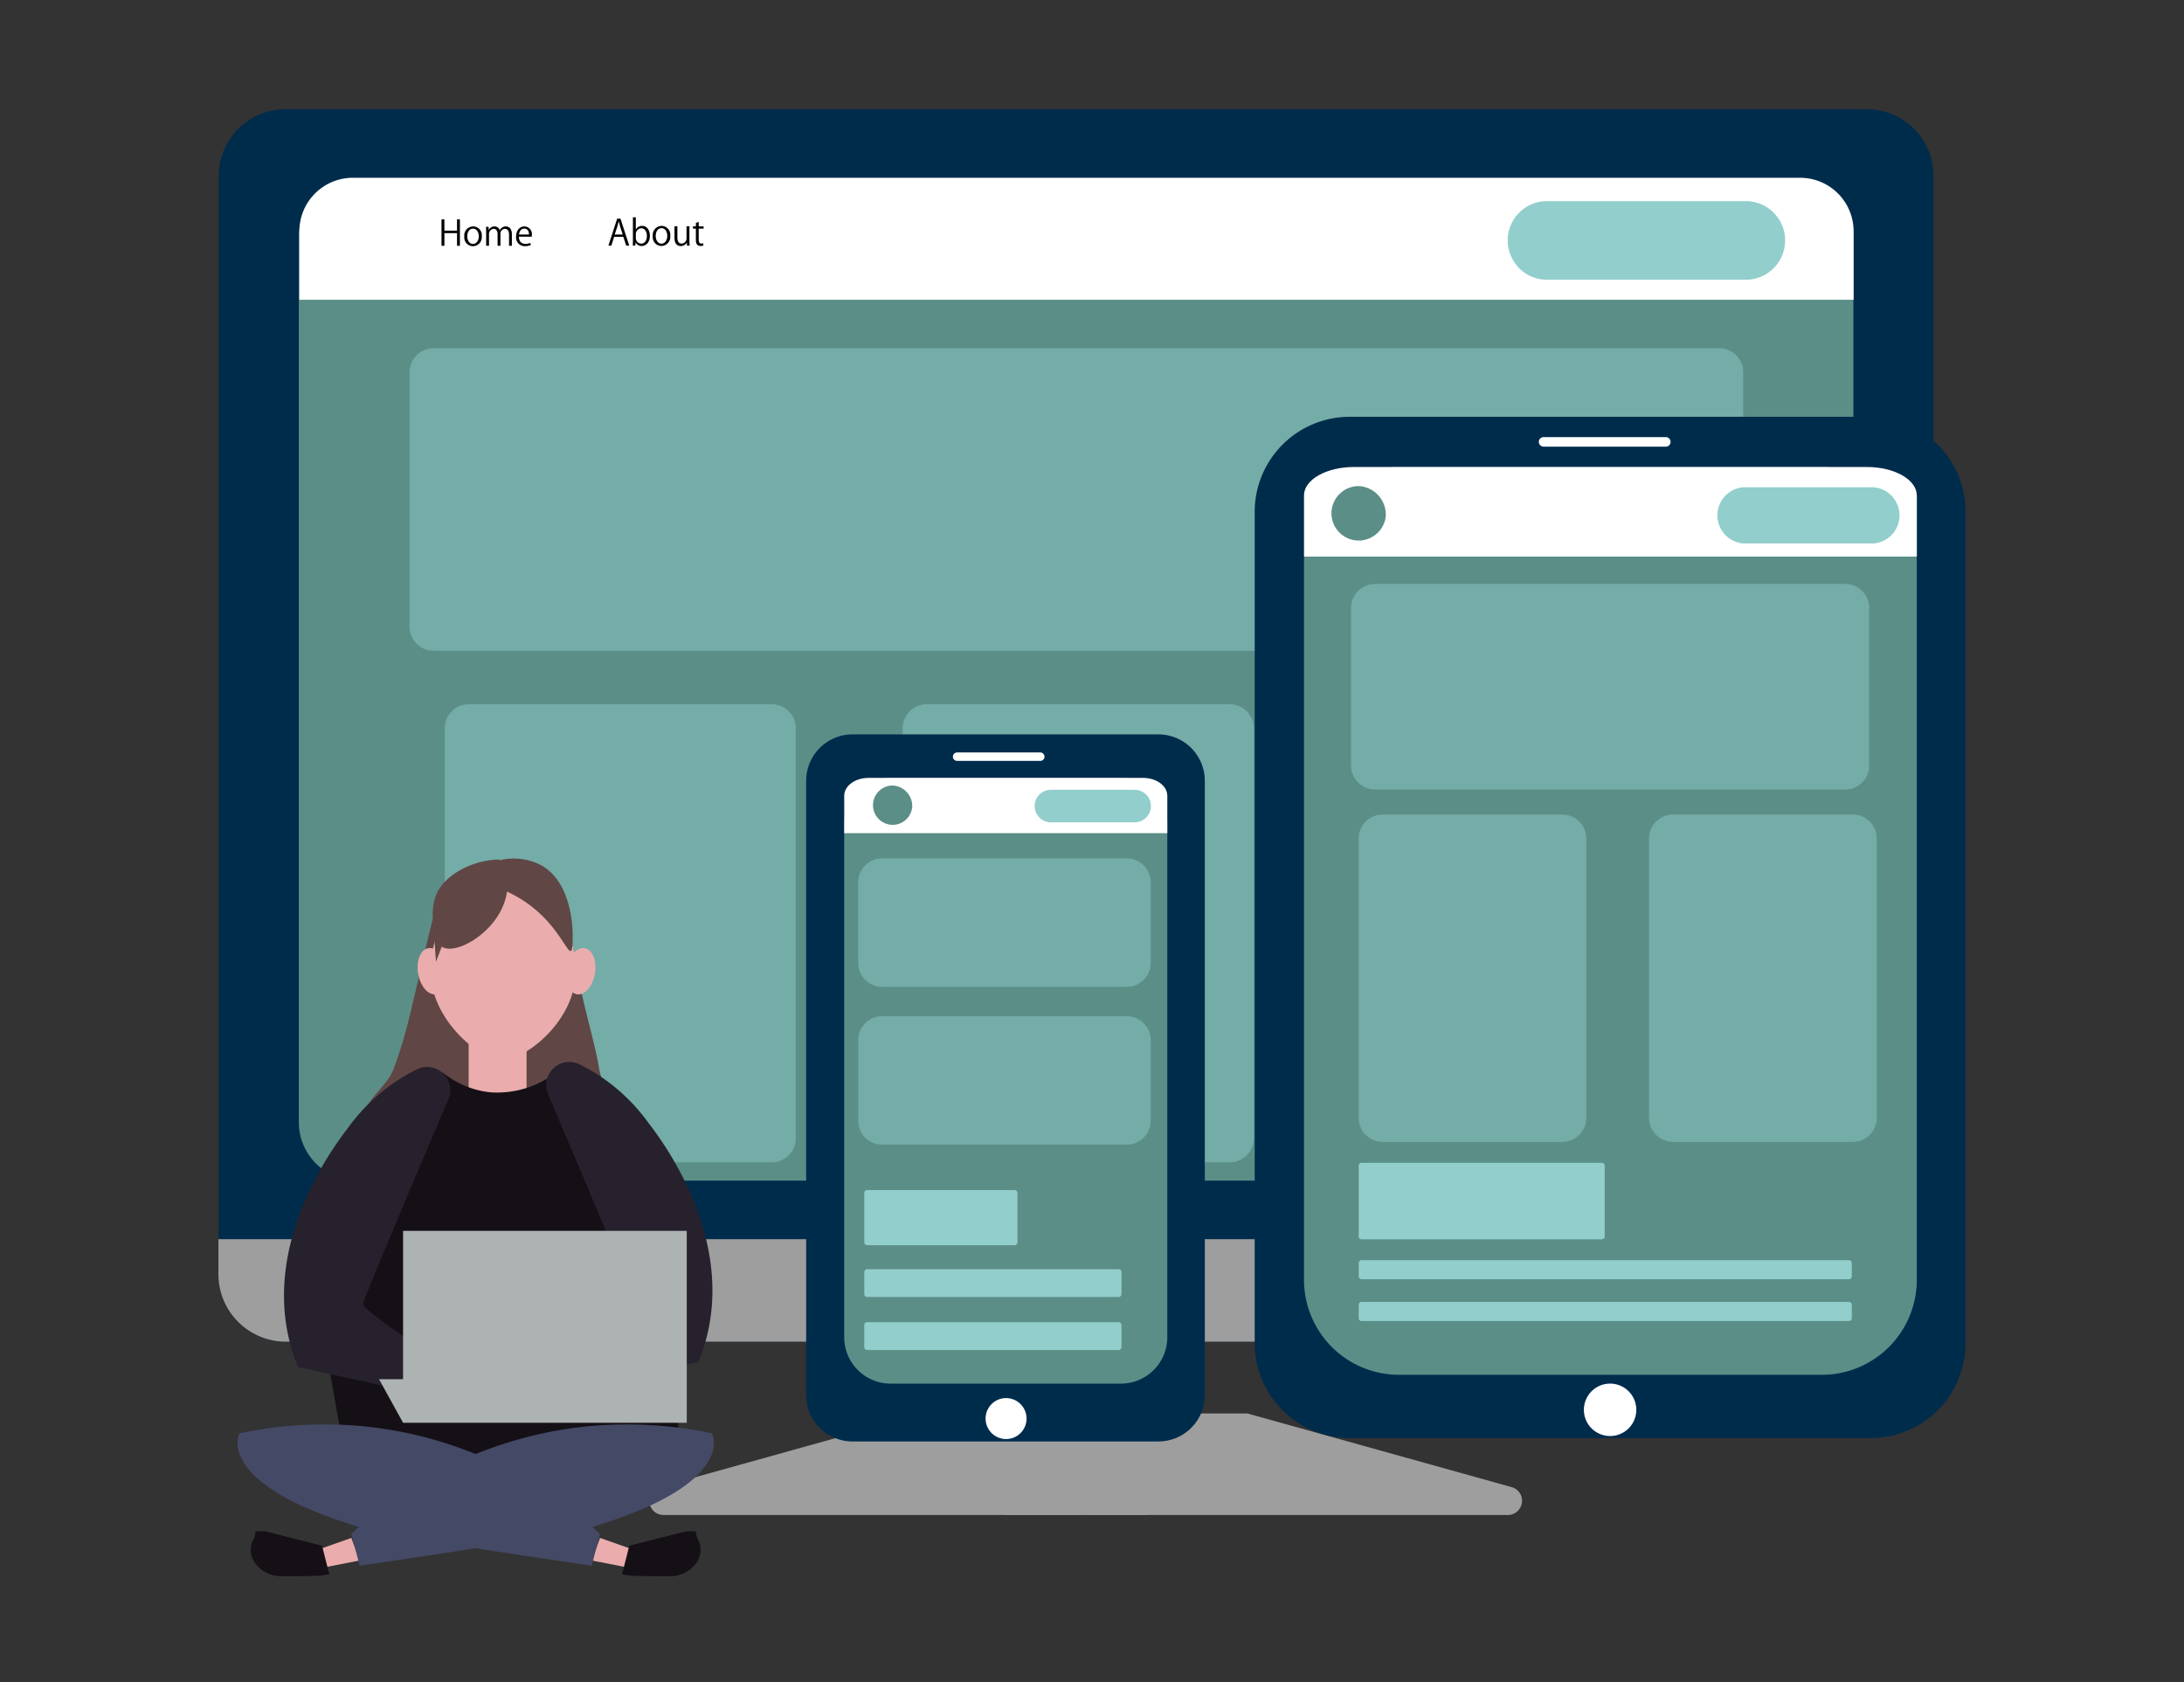 <svg xmlns="http://www.w3.org/2000/svg" xmlns:xlink="http://www.w3.org/1999/xlink" width="200" height="154" viewBox="0 0 200 154">
  <rect x="0" y="0" width="200" height="154" fill="#333333" stroke="none"/>
  <defs>
    <clipPath id="clip-path">
      <rect id="長方形_83" data-name="長方形 83" width="160" height="134.311" fill="none"/>
    </clipPath>
    <clipPath id="clip-path-3">
      <rect id="長方形_73" data-name="長方形 73" width="122.117" height="27.701" fill="none"/>
    </clipPath>
    <clipPath id="clip-path-4">
      <rect id="長方形_74" data-name="長方形 74" width="32.139" height="41.934" fill="none"/>
    </clipPath>
    <clipPath id="clip-path-6">
      <rect id="長方形_76" data-name="長方形 76" width="47.441" height="18.811" fill="none"/>
    </clipPath>
    <clipPath id="clip-path-7">
      <rect id="長方形_77" data-name="長方形 77" width="20.842" height="29.967" fill="none"/>
    </clipPath>
    <clipPath id="clip-path-8">
      <rect id="長方形_78" data-name="長方形 78" width="20.841" height="29.967" fill="none"/>
    </clipPath>
    <clipPath id="clip-path-9">
      <rect id="長方形_79" data-name="長方形 79" width="26.781" height="11.757" fill="none"/>
    </clipPath>
  </defs>
  <g id="グループ_138" data-name="グループ 138" transform="translate(-904 -2714)">
    <rect id="長方形_128" data-name="長方形 128" width="200" height="154" transform="translate(904 2714)" fill="none"/>
    <g id="グループ_105" data-name="グループ 105" transform="translate(924 2724)">
      <g id="グループ_104" data-name="グループ 104" clip-path="url(#clip-path)">
        <g id="グループ_103" data-name="グループ 103">
          <g id="グループ_102" data-name="グループ 102" clip-path="url(#clip-path)">
            <path id="パス_315" data-name="パス 315" d="M151.075,112.841H6.255a6.109,6.109,0,0,1-6.108-6.108V6.107A6.109,6.109,0,0,1,6.255,0H151.075a6.109,6.109,0,0,1,6.108,6.108V106.733a6.109,6.109,0,0,1-6.108,6.108" transform="translate(-0.12 0.001)" fill="#002c4c"/>
            <path id="パス_316" data-name="パス 316" d="M182.609,39.968v81.06a5.351,5.351,0,0,1-5.35,5.35H45.6a5.352,5.352,0,0,1-5.35-5.35V39.968a5.351,5.351,0,0,1,5.35-5.35H177.259a5.35,5.35,0,0,1,5.35,5.35" transform="translate(-32.885 -28.283)" fill="#5b8e87"/>
            <rect id="長方形_72" data-name="長方形 72" width="12.893" height="15.868" transform="translate(72.099 112.842)" fill="#9e9e9e"/>
            <path id="パス_317" data-name="パス 317" d="M150.913,574.773H6.179A6.179,6.179,0,0,1,0,568.594v-3.205H157.092v3.205a6.179,6.179,0,0,1-6.179,6.179" transform="translate(0 -461.931)" fill="#9e9e9e"/>
            <path id="パス_318" data-name="パス 318" d="M240.726,652.624l-24.038,6.7a1.3,1.3,0,0,0,.35,2.557h38.292a1.072,1.072,0,0,0,1.072-1.072v-7.153a1.072,1.072,0,0,0-1.072-1.072H241.014a1.067,1.067,0,0,0-.288.039" transform="translate(-176.258 -533.171)" fill="#9e9e9e"/>
            <path id="パス_319" data-name="パス 319" d="M445.768,652.624l24.038,6.7a1.3,1.3,0,0,1-.35,2.557H431.165a1.072,1.072,0,0,1-1.072-1.072v-7.153a1.072,1.072,0,0,1,1.072-1.072h14.316a1.067,1.067,0,0,1,.288.039" transform="translate(-351.392 -533.171)" fill="#9e9e9e"/>
            <path id="パス_320" data-name="パス 320" d="M182.852,45.463H40.521V39.193a4.9,4.9,0,0,1,4.9-4.9H177.951a4.9,4.9,0,0,1,4.9,4.9Z" transform="translate(-33.106 -28.016)" fill="#fff"/>
            <path id="パス_321" data-name="パス 321" d="M113.347,57.531h-.264V56.375h-1.156v1.156h-.264V55.114h.264v1.032h1.156V55.114h.264Z" transform="translate(-91.231 -45.029)"/>
            <path id="パス_322" data-name="パス 322" d="M124.668,59.529a.824.824,0,0,1-.81.918.8.8,0,0,1-.788-.892.823.823,0,0,1,.81-.918.8.8,0,0,1,.788.892m-.8-.686c-.375,0-.53.368-.53.7,0,.384.213.7.524.7s.534-.311.534-.7c0-.308-.149-.7-.527-.7" transform="translate(-100.55 -47.907)"/>
            <path id="パス_323" data-name="パス 323" d="M136.29,60.409h-.26v-1c0-.337-.121-.553-.381-.553a.441.441,0,0,0-.407.464v1.089h-.26V59.342c0-.276-.117-.486-.362-.486a.47.47,0,0,0-.425.492v1.061h-.26V59.123c0-.178-.006-.3-.013-.448h.232l.016.28h.01a.577.577,0,0,1,.527-.318.5.5,0,0,1,.473.346h.006a.607.607,0,0,1,.556-.346c.213,0,.549.137.549.73Z" transform="translate(-109.415 -47.907)"/>
            <path id="パス_324" data-name="パス 324" d="M150.34,60.336a1.253,1.253,0,0,1-.543.108.788.788,0,0,1-.807-.873c0-.543.305-.934.772-.934a.705.705,0,0,1,.67.791c0,.06,0,.1-.007.146h-1.178c0,.48.276.661.588.661a1.093,1.093,0,0,0,.454-.089Zm-.168-.959c0-.235-.1-.54-.435-.54-.317,0-.457.3-.483.54Z" transform="translate(-121.727 -47.907)"/>
            <path id="パス_325" data-name="パス 325" d="M197.088,57.236h-.279l-.26-.8h-.842l-.254.8h-.27l.8-2.461h.305Zm-.594-1.011-.238-.73c-.051-.168-.092-.323-.124-.468h-.01c-.032.149-.076.3-.121.459l-.241.74Z" transform="translate(-159.467 -44.752)"/>
            <path id="パス_326" data-name="パス 326" d="M207.688,55.212a.614.614,0,0,1,.575-.326c.41,0,.7.358.7.9,0,.64-.384.94-.743.94a.59.59,0,0,1-.559-.33h-.01l-.016.291H207.4c.006-.116.013-.294.013-.436V54.1h.264v1.108Zm-.006.788a.493.493,0,0,0,.486.507c.337,0,.524-.294.524-.711,0-.368-.178-.691-.515-.691a.531.531,0,0,0-.5.546Z" transform="translate(-169.453 -44.204)"/>
            <path id="パス_327" data-name="パス 327" d="M218.986,59.282a.832.832,0,0,1-.81.933.809.809,0,0,1-.788-.907.832.832,0,0,1,.81-.933.809.809,0,0,1,.788.907m-.8-.7c-.375,0-.53.375-.53.714,0,.391.213.707.524.707s.534-.317.534-.714c0-.313-.149-.707-.527-.707" transform="translate(-177.609 -47.693)"/>
            <path id="パス_328" data-name="パス 328" d="M229.622,59.9c0,.181.01.333.016.468H229.4l-.013-.278h-.01a.626.626,0,0,1-.553.317c-.26,0-.569-.152-.569-.759V58.6h.264V59.6c0,.342.1.581.387.581a.462.462,0,0,0,.451-.478V58.6h.264Z" transform="translate(-186.488 -47.88)"/>
            <path id="パス_329" data-name="パス 329" d="M237.759,56.453l.26-.09v.41h.448v.21h-.448V58c0,.223.067.346.235.346a.509.509,0,0,0,.178-.026l.016.207a.655.655,0,0,1-.257.042c-.419,0-.432-.388-.432-.575V56.983h-.267v-.21h.267Z" transform="translate(-194.034 -46.049)"/>
            <path id="パス_330" data-name="パス 330" d="M666.5,53.193H647.98a3.6,3.6,0,0,1,0-7.193H666.5a3.6,3.6,0,0,1,0,7.193" transform="translate(-526.47 -37.583)" fill="#91cecc"/>
            <g id="グループ_80" data-name="グループ 80" transform="translate(17.512 21.885)" opacity="0.47">
              <g id="グループ_79" data-name="グループ 79">
                <g id="グループ_78" data-name="グループ 78" clip-path="url(#clip-path-3)">
                  <path id="パス_331" data-name="パス 331" d="M215.623,147.3H97.9a2.2,2.2,0,0,1-2.2-2.2V121.8a2.2,2.2,0,0,1,2.2-2.2H215.623a2.2,2.2,0,0,1,2.2,2.2v23.309a2.2,2.2,0,0,1-2.2,2.2" transform="translate(-95.702 -119.601)" fill="#91cecc"/>
                </g>
              </g>
            </g>
            <path id="パス_332" data-name="パス 332" d="M627.338,393.2H600.32a.265.265,0,0,1-.265-.265v-2.082a.266.266,0,0,1,.265-.265h27.019a.266.266,0,0,1,.265.265v2.082a.265.265,0,0,1-.265.265" transform="translate(-490.254 -319.114)" fill="#91cecc"/>
            <path id="パス_333" data-name="パス 333" d="M591.877,318.887H557.666a.265.265,0,0,1-.265-.265v-9.275a.265.265,0,0,1,.265-.265h34.212a.265.265,0,0,1,.265.265v9.275a.265.265,0,0,1-.265.265" transform="translate(-455.405 -252.525)" fill="#91cecc"/>
            <path id="パス_334" data-name="パス 334" d="M627.338,423.847H600.32a.266.266,0,0,1-.265-.265V421.5a.265.265,0,0,1,.265-.265h27.019a.265.265,0,0,1,.265.265v2.082a.266.266,0,0,1-.265.265" transform="translate(-490.254 -344.156)" fill="#91cecc"/>
            <path id="パス_335" data-name="パス 335" d="M627.338,454.5H600.32a.265.265,0,0,1-.265-.265v-2.082a.266.266,0,0,1,.265-.265h27.019a.266.266,0,0,1,.265.265v2.082a.265.265,0,0,1-.265.265" transform="translate(-490.254 -369.197)" fill="#91cecc"/>
            <path id="パス_336" data-name="パス 336" d="M627.338,485.146H600.32a.266.266,0,0,1-.265-.265V482.8a.265.265,0,0,1,.265-.265h27.019a.265.265,0,0,1,.265.265v2.082a.266.266,0,0,1-.265.265" transform="translate(-490.254 -394.238)" fill="#91cecc"/>
            <g id="グループ_83" data-name="グループ 83" transform="translate(20.73 54.484)" opacity="0.47">
              <g id="グループ_82" data-name="グループ 82">
                <g id="グループ_81" data-name="グループ 81" clip-path="url(#clip-path-4)">
                  <path id="パス_337" data-name="パス 337" d="M143.229,339.683H115.481a2.2,2.2,0,0,1-2.2-2.2V299.945a2.2,2.2,0,0,1,2.2-2.2h27.748a2.2,2.2,0,0,1,2.2,2.2v37.543a2.2,2.2,0,0,1-2.2,2.2" transform="translate(-113.285 -297.749)" fill="#91cecc"/>
                </g>
              </g>
            </g>
            <g id="グループ_86" data-name="グループ 86" transform="translate(62.664 54.484)" opacity="0.47">
              <g id="グループ_85" data-name="グループ 85">
                <g id="グループ_84" data-name="グループ 84" clip-path="url(#clip-path-4)">
                  <path id="パス_338" data-name="パス 338" d="M372.4,339.683H344.648a2.2,2.2,0,0,1-2.2-2.2V299.945a2.2,2.2,0,0,1,2.2-2.2H372.4a2.2,2.2,0,0,1,2.2,2.2v37.543a2.2,2.2,0,0,1-2.2,2.2" transform="translate(-342.452 -297.749)" fill="#91cecc"/>
                </g>
              </g>
            </g>
            <path id="パス_339" data-name="パス 339" d="M575,247.4H527.3a8.7,8.7,0,0,1-8.7-8.7V162.595a8.7,8.7,0,0,1,8.7-8.7H575a8.7,8.7,0,0,1,8.7,8.7V238.7a8.7,8.7,0,0,1-8.7,8.7" transform="translate(-423.701 -125.733)" fill="#002c4c"/>
            <path id="パス_340" data-name="パス 340" d="M590.721,262.116H552a8.7,8.7,0,0,1-8.7-8.7V187.7A8.7,8.7,0,0,1,552,179h38.716a8.7,8.7,0,0,1,8.7,8.7v65.717a8.7,8.7,0,0,1-8.7,8.7" transform="translate(-443.886 -146.242)" fill="#5b8e87"/>
            <path id="パス_341" data-name="パス 341" d="M599.422,181.6v5.6H543.3v-5.6c0-1.436,2.041-2.6,4.558-2.6h47c2.518,0,4.558,1.164,4.558,2.6" transform="translate(-443.886 -146.242)" fill="#fff"/>
            <path id="パス_342" data-name="パス 342" d="M683.362,640.146a2.4,2.4,0,1,1,2.4,2.39,2.4,2.4,0,0,1-2.4-2.39" transform="translate(-558.317 -521.056)" fill="#fff"/>
            <path id="パス_343" data-name="パス 343" d="M672.366,164.053H661.133a.438.438,0,0,0,0,.875h11.233a.438.438,0,0,0,0-.875" transform="translate(-539.798 -134.034)" fill="#fff"/>
            <path id="パス_344" data-name="パス 344" d="M562.066,191.293a2.493,2.493,0,1,1-2.481-2.734,2.617,2.617,0,0,1,2.481,2.734" transform="translate(-455.162 -154.055)" fill="#5b8e87"/>
            <g id="グループ_89" data-name="グループ 89" transform="translate(103.726 43.472)" opacity="0.47">
              <g id="グループ_88" data-name="グループ 88">
                <g id="グループ_87" data-name="グループ 87" clip-path="url(#clip-path-6)">
                  <path id="パス_345" data-name="パス 345" d="M612.1,256.38H569.049a2.2,2.2,0,0,1-2.2-2.2v-14.42a2.2,2.2,0,0,1,2.2-2.2H612.1a2.2,2.2,0,0,1,2.2,2.2v14.42a2.2,2.2,0,0,1-2.2,2.2" transform="translate(-566.853 -237.569)" fill="#91cecc"/>
                </g>
              </g>
            </g>
            <g id="グループ_92" data-name="グループ 92" transform="translate(131.021 64.58)" opacity="0.47">
              <g id="グループ_91" data-name="グループ 91">
                <g id="グループ_90" data-name="グループ 90" clip-path="url(#clip-path-7)">
                  <path id="パス_346" data-name="パス 346" d="M734.662,382.89h-16.45a2.2,2.2,0,0,1-2.2-2.2V355.119a2.2,2.2,0,0,1,2.2-2.2h16.45a2.2,2.2,0,0,1,2.2,2.2v25.575a2.2,2.2,0,0,1-2.2,2.2" transform="translate(-716.017 -352.923)" fill="#91cecc"/>
                </g>
              </g>
            </g>
            <g id="グループ_95" data-name="グループ 95" transform="translate(104.423 64.58)" opacity="0.47">
              <g id="グループ_94" data-name="グループ 94">
                <g id="グループ_93" data-name="グループ 93" clip-path="url(#clip-path-8)">
                  <path id="パス_347" data-name="パス 347" d="M589.308,382.89h-16.45a2.2,2.2,0,0,1-2.2-2.2V355.119a2.2,2.2,0,0,1,2.2-2.2h16.45a2.2,2.2,0,0,1,2.2,2.2v25.575a2.2,2.2,0,0,1-2.2,2.2" transform="translate(-570.663 -352.923)" fill="#91cecc"/>
                </g>
              </g>
            </g>
            <path id="パス_348" data-name="パス 348" d="M592.928,534.169h-22a.265.265,0,0,1-.265-.265v-6.477a.266.266,0,0,1,.265-.265h22a.266.266,0,0,1,.265.265V533.9a.266.266,0,0,1-.265.265" transform="translate(-466.241 -430.699)" fill="#91cecc"/>
            <path id="パス_349" data-name="パス 349" d="M615.554,577.612H570.928a.266.266,0,0,1-.265-.265v-1.22a.266.266,0,0,1,.265-.265h44.627a.266.266,0,0,1,.265.265v1.22a.266.266,0,0,1-.265.265" transform="translate(-466.24 -470.488)" fill="#91cecc"/>
            <path id="パス_350" data-name="パス 350" d="M615.554,598.531H570.928a.266.266,0,0,1-.265-.265v-1.22a.266.266,0,0,1,.265-.265h44.627a.266.266,0,0,1,.265.265v1.22a.266.266,0,0,1-.265.265" transform="translate(-466.24 -487.579)" fill="#91cecc"/>
            <path id="パス_351" data-name="パス 351" d="M764.527,194.3H752.518a2.582,2.582,0,0,1,0-5.14h12.009a2.582,2.582,0,0,1,0,5.14" transform="translate(-612.913 -154.544)" fill="#91cecc"/>
            <path id="パス_352" data-name="パス 352" d="M326.4,377.542H298.391a4.25,4.25,0,0,1-4.25-4.249V317.053a4.249,4.249,0,0,1,4.25-4.249H326.4a4.249,4.249,0,0,1,4.249,4.249v56.239a4.25,4.25,0,0,1-4.249,4.249" transform="translate(-240.318 -255.565)" fill="#002c4c"/>
            <path id="パス_353" data-name="パス 353" d="M338.538,390.038H317.451a4.25,4.25,0,0,1-4.25-4.249V338.828a4.25,4.25,0,0,1,4.25-4.25h21.086a4.25,4.25,0,0,1,4.249,4.25v46.961a4.249,4.249,0,0,1-4.249,4.249" transform="translate(-255.891 -273.356)" fill="#5b8e87"/>
            <path id="パス_354" data-name="パス 354" d="M342.787,336.213v3.424H313.2v-3.424c0-.9.991-1.634,2.214-1.634h25.159c1.222,0,2.213.732,2.213,1.634" transform="translate(-255.89 -273.356)" fill="#fff"/>
            <path id="パス_355" data-name="パス 355" d="M383.945,646.768a1.875,1.875,0,1,1,1.875,1.875,1.875,1.875,0,0,1-1.875-1.875" transform="translate(-313.689 -526.887)" fill="#fff"/>
            <path id="パス_356" data-name="パス 356" d="M375.586,322.616h-7.615a.386.386,0,0,1,0-.772h7.615a.386.386,0,0,1,0,.772" transform="translate(-300.322 -262.951)" fill="#fff"/>
            <g id="グループ_98" data-name="グループ 98" transform="translate(58.591 68.598)" opacity="0.47">
              <g id="グループ_97" data-name="グループ 97">
                <g id="グループ_96" data-name="グループ 96" clip-path="url(#clip-path-9)">
                  <path id="パス_357" data-name="パス 357" d="M344.779,386.639h-22.39a2.2,2.2,0,0,1-2.2-2.2v-7.365a2.2,2.2,0,0,1,2.2-2.2h22.39a2.2,2.2,0,0,1,2.2,2.2v7.365a2.2,2.2,0,0,1-2.2,2.2" transform="translate(-320.193 -374.882)" fill="#91cecc"/>
                </g>
              </g>
            </g>
            <g id="グループ_101" data-name="グループ 101" transform="translate(58.591 83.045)" opacity="0.47">
              <g id="グループ_100" data-name="グループ 100">
                <g id="グループ_99" data-name="グループ 99" clip-path="url(#clip-path-9)">
                  <path id="パス_358" data-name="パス 358" d="M344.779,465.593h-22.39a2.2,2.2,0,0,1-2.2-2.2v-7.365a2.2,2.2,0,0,1,2.2-2.2h22.39a2.2,2.2,0,0,1,2.2,2.2V463.4a2.2,2.2,0,0,1-2.2,2.2" transform="translate(-320.193 -453.836)" fill="#91cecc"/>
                </g>
              </g>
            </g>
            <path id="パス_359" data-name="パス 359" d="M337,545.852H323.5a.265.265,0,0,1-.265-.265v-4.519a.266.266,0,0,1,.265-.265H337a.266.266,0,0,1,.265.265v4.519a.265.265,0,0,1-.265.265" transform="translate(-264.089 -441.844)" fill="#91cecc"/>
            <path id="パス_360" data-name="パス 360" d="M346.528,609.467H323.5a.266.266,0,0,1-.265-.265v-2.015a.266.266,0,0,1,.265-.265h23.026a.266.266,0,0,1,.265.265V609.2a.266.266,0,0,1-.265.265" transform="translate(-264.089 -495.864)" fill="#91cecc"/>
            <path id="パス_361" data-name="パス 361" d="M346.528,582.949H323.5a.266.266,0,0,1-.265-.265v-2.015a.265.265,0,0,1,.265-.265h23.026a.266.266,0,0,1,.265.265v2.015a.266.266,0,0,1-.265.265" transform="translate(-264.089 -474.198)" fill="#91cecc"/>
            <path id="パス_362" data-name="パス 362" d="M331.255,340.357a1.8,1.8,0,1,1-1.788-1.97,1.886,1.886,0,0,1,1.788,1.97" transform="translate(-267.718 -276.467)" fill="#5b8e87"/>
            <path id="パス_363" data-name="パス 363" d="M417.656,343.506H409.99a1.489,1.489,0,1,1,0-2.978h7.666a1.489,1.489,0,1,1,0,2.978" transform="translate(-333.751 -278.216)" fill="#91cecc"/>
            <path id="パス_364" data-name="パス 364" d="M156.025,393.38l-.173.19c-.168.376-.394.9-.646,1.539-.232.586-.487,1.272-.744,2.045a34.723,34.723,0,0,0-1.8,9.45,26.114,26.114,0,0,0,.106,3.655,23.045,23.045,0,0,0,.419,2.64c.084.384.186.8.3,1.228.91,3.35,2.766,7.763,4.781,7.4,1.618-.289,3.049-3.6,3.066-6.509.016-2.517-1.4-3.75-1.755-5.782-.413-2.372-1.045-4.344-1.673-7.242-.16-.737-.32-1.534-.476-2.413q-.063-.363-.127-.745c-.161-.97-.316-2.038-.462-3.227Z" transform="translate(-124.713 -321.397)" fill="#604645"/>
            <path id="パス_365" data-name="パス 365" d="M77.9,401.458c-2.11,8.5-2.3,10.532-3.738,14.382-.691,1.847-2.784,2.8-3.009,5.155-.26,2.712,1.405,6,3.628,6.49,3.124.69,6.562-4.321,7.92-7.359,3.439-7.693-.54-15.981-1.808-18.393" transform="translate(-58.108 -327.997)" fill="#604645"/>
            <path id="パス_366" data-name="パス 366" d="M119.5,394.933c0,4.5-4.475,8.012-6.645,8.145-1.991.123-6.645-3.647-6.645-8.145s2.975-8.145,6.645-8.145,6.645,3.647,6.645,8.145" transform="translate(-86.778 -316.011)" fill="#eaacac"/>
            <path id="パス_367" data-name="パス 367" d="M102.333,421.594c.2,1.167-.224,2.212-.941,2.333s-1.458-.727-1.656-1.894.224-2.212.941-2.333,1.458.727,1.656,1.894" transform="translate(-81.447 -342.891)" fill="#eaacac"/>
            <path id="パス_368" data-name="パス 368" d="M174.039,421.594c-.2,1.167.224,2.212.941,2.333s1.458-.727,1.656-1.894-.224-2.212-.941-2.333-1.458.727-1.656,1.894" transform="translate(-142.152 -342.891)" fill="#eaacac"/>
            <rect id="長方形_81" data-name="長方形 81" width="5.306" height="6.145" transform="translate(22.916 84.336)" fill="#eaacac"/>
            <path id="パス_369" data-name="パス 369" d="M75.623,512.56c-3,6.27-15.439,6.865-29.92,2.022l-4.216-23.948c1.473-2.578,5.79-9.491,12.965-12.487a8.272,8.272,0,0,0,4.3,1.8,8.8,8.8,0,0,0,7.016-2.673,7.878,7.878,0,0,1,2.236,1.386c2.54,2.234,2.982,5.442,4.08,11.663,3.353,18.974,4.675,19.86,3.536,22.236" transform="translate(-33.895 -389.941)" fill="#141016"/>
            <path id="パス_370" data-name="パス 370" d="M47.868,482.111a2.121,2.121,0,0,0-2.8-2.774l-.054.024a17.156,17.156,0,0,0-6.365,5.412c-1.712,2.2-7.67,10.58-5.275,19.714a17.159,17.159,0,0,0,.715,2.14l15.8,3.488,1.328-1.379s-11.3-7.147-11.166-7.9c.095-.549,5.108-12.362,7.818-18.724" transform="translate(-26.806 -391.47)" fill="#26212d"/>
            <path id="パス_371" data-name="パス 371" d="M150.011,479.606a2.121,2.121,0,0,1,2.8-2.774l.054.024a17.155,17.155,0,0,1,6.365,5.412c1.712,2.2,7.67,10.58,5.275,19.714a17.161,17.161,0,0,1-.715,2.14l-15.8,3.488-1.328-1.379s11.3-7.147,11.166-7.9c-.095-.549-5.108-12.362-7.818-18.724" transform="translate(-119.825 -389.424)" fill="#26212d"/>
            <path id="パス_372" data-name="パス 372" d="M187.6,714.861l2.9,1.019v1.76l-3.66-.716Z" transform="translate(-152.651 -584.051)" fill="#eaacac"/>
            <path id="パス_373" data-name="パス 373" d="M9.749,658.883a37.863,37.863,0,0,1,11.629-.615A36.908,36.908,0,0,1,42.768,668.1l-.757,2.9s-18.134-2.588-21.309-3.543c-13.395-4.028-10.954-8.574-10.954-8.574" transform="translate(-7.823 -537.654)" fill="#444966"/>
            <path id="パス_374" data-name="パス 374" d="M208.869,712.124l-.127-.6h-.859l-5.209,1.321-.666,2.614.632.1c.442.069,2.539.079,3.76.079a2.925,2.925,0,0,0,2.347-1.134,2.078,2.078,0,0,0,.45-1.159,1.9,1.9,0,0,0-.328-1.216" transform="translate(-165.043 -581.322)" fill="#141016"/>
            <path id="パス_375" data-name="パス 375" d="M53.578,714.861l-2.9,1.019v1.76l3.66-.716Z" transform="translate(-41.402 -584.051)" fill="#eaacac"/>
            <path id="パス_376" data-name="パス 376" d="M99.561,658.883a37.863,37.863,0,0,0-11.629-.615A36.909,36.909,0,0,0,66.541,668.1L67.3,671s18.134-2.588,21.309-3.543c13.394-4.028,10.954-8.574,10.954-8.574" transform="translate(-54.365 -537.654)" fill="#444966"/>
            <path id="パス_377" data-name="パス 377" d="M16.536,712.124l.127-.6h.858l5.209,1.321.666,2.614-.632.1c-.442.069-2.54.079-3.76.079a2.925,2.925,0,0,1-2.347-1.134,2.077,2.077,0,0,1-.45-1.159,1.9,1.9,0,0,1,.328-1.216" transform="translate(-13.24 -581.322)" fill="#141016"/>
            <path id="パス_378" data-name="パス 378" d="M117.087,375.505a5.474,5.474,0,0,0-3.488-.433l-.007.009-.217.042.053-.074c-2.337-.007-5.145,1.341-5.871,3.318a4.674,4.674,0,0,0-.25,2.128H107.3c.015.124.271,3.914.271,3.914l.53-1.387c.013.008.025.018.039.026,1.277.747,4.719-1.207,5.7-4.084a5.312,5.312,0,0,0,.234-.981,11.587,11.587,0,0,1,1.987,1.162c2.781,2.025,3.554,4.6,3.914,4.244.17-.17.634-6.058-2.893-7.882" transform="translate(-87.648 -306.351)" fill="#604645"/>
            <path id="パス_379" data-name="パス 379" d="M82.6,561.2v13.584H80.4l2.2,3.99h25.979V561.2Z" transform="translate(-65.689 -458.506)" fill="#adb2b2"/>
          </g>
        </g>
      </g>
    </g>
  </g>
</svg>
